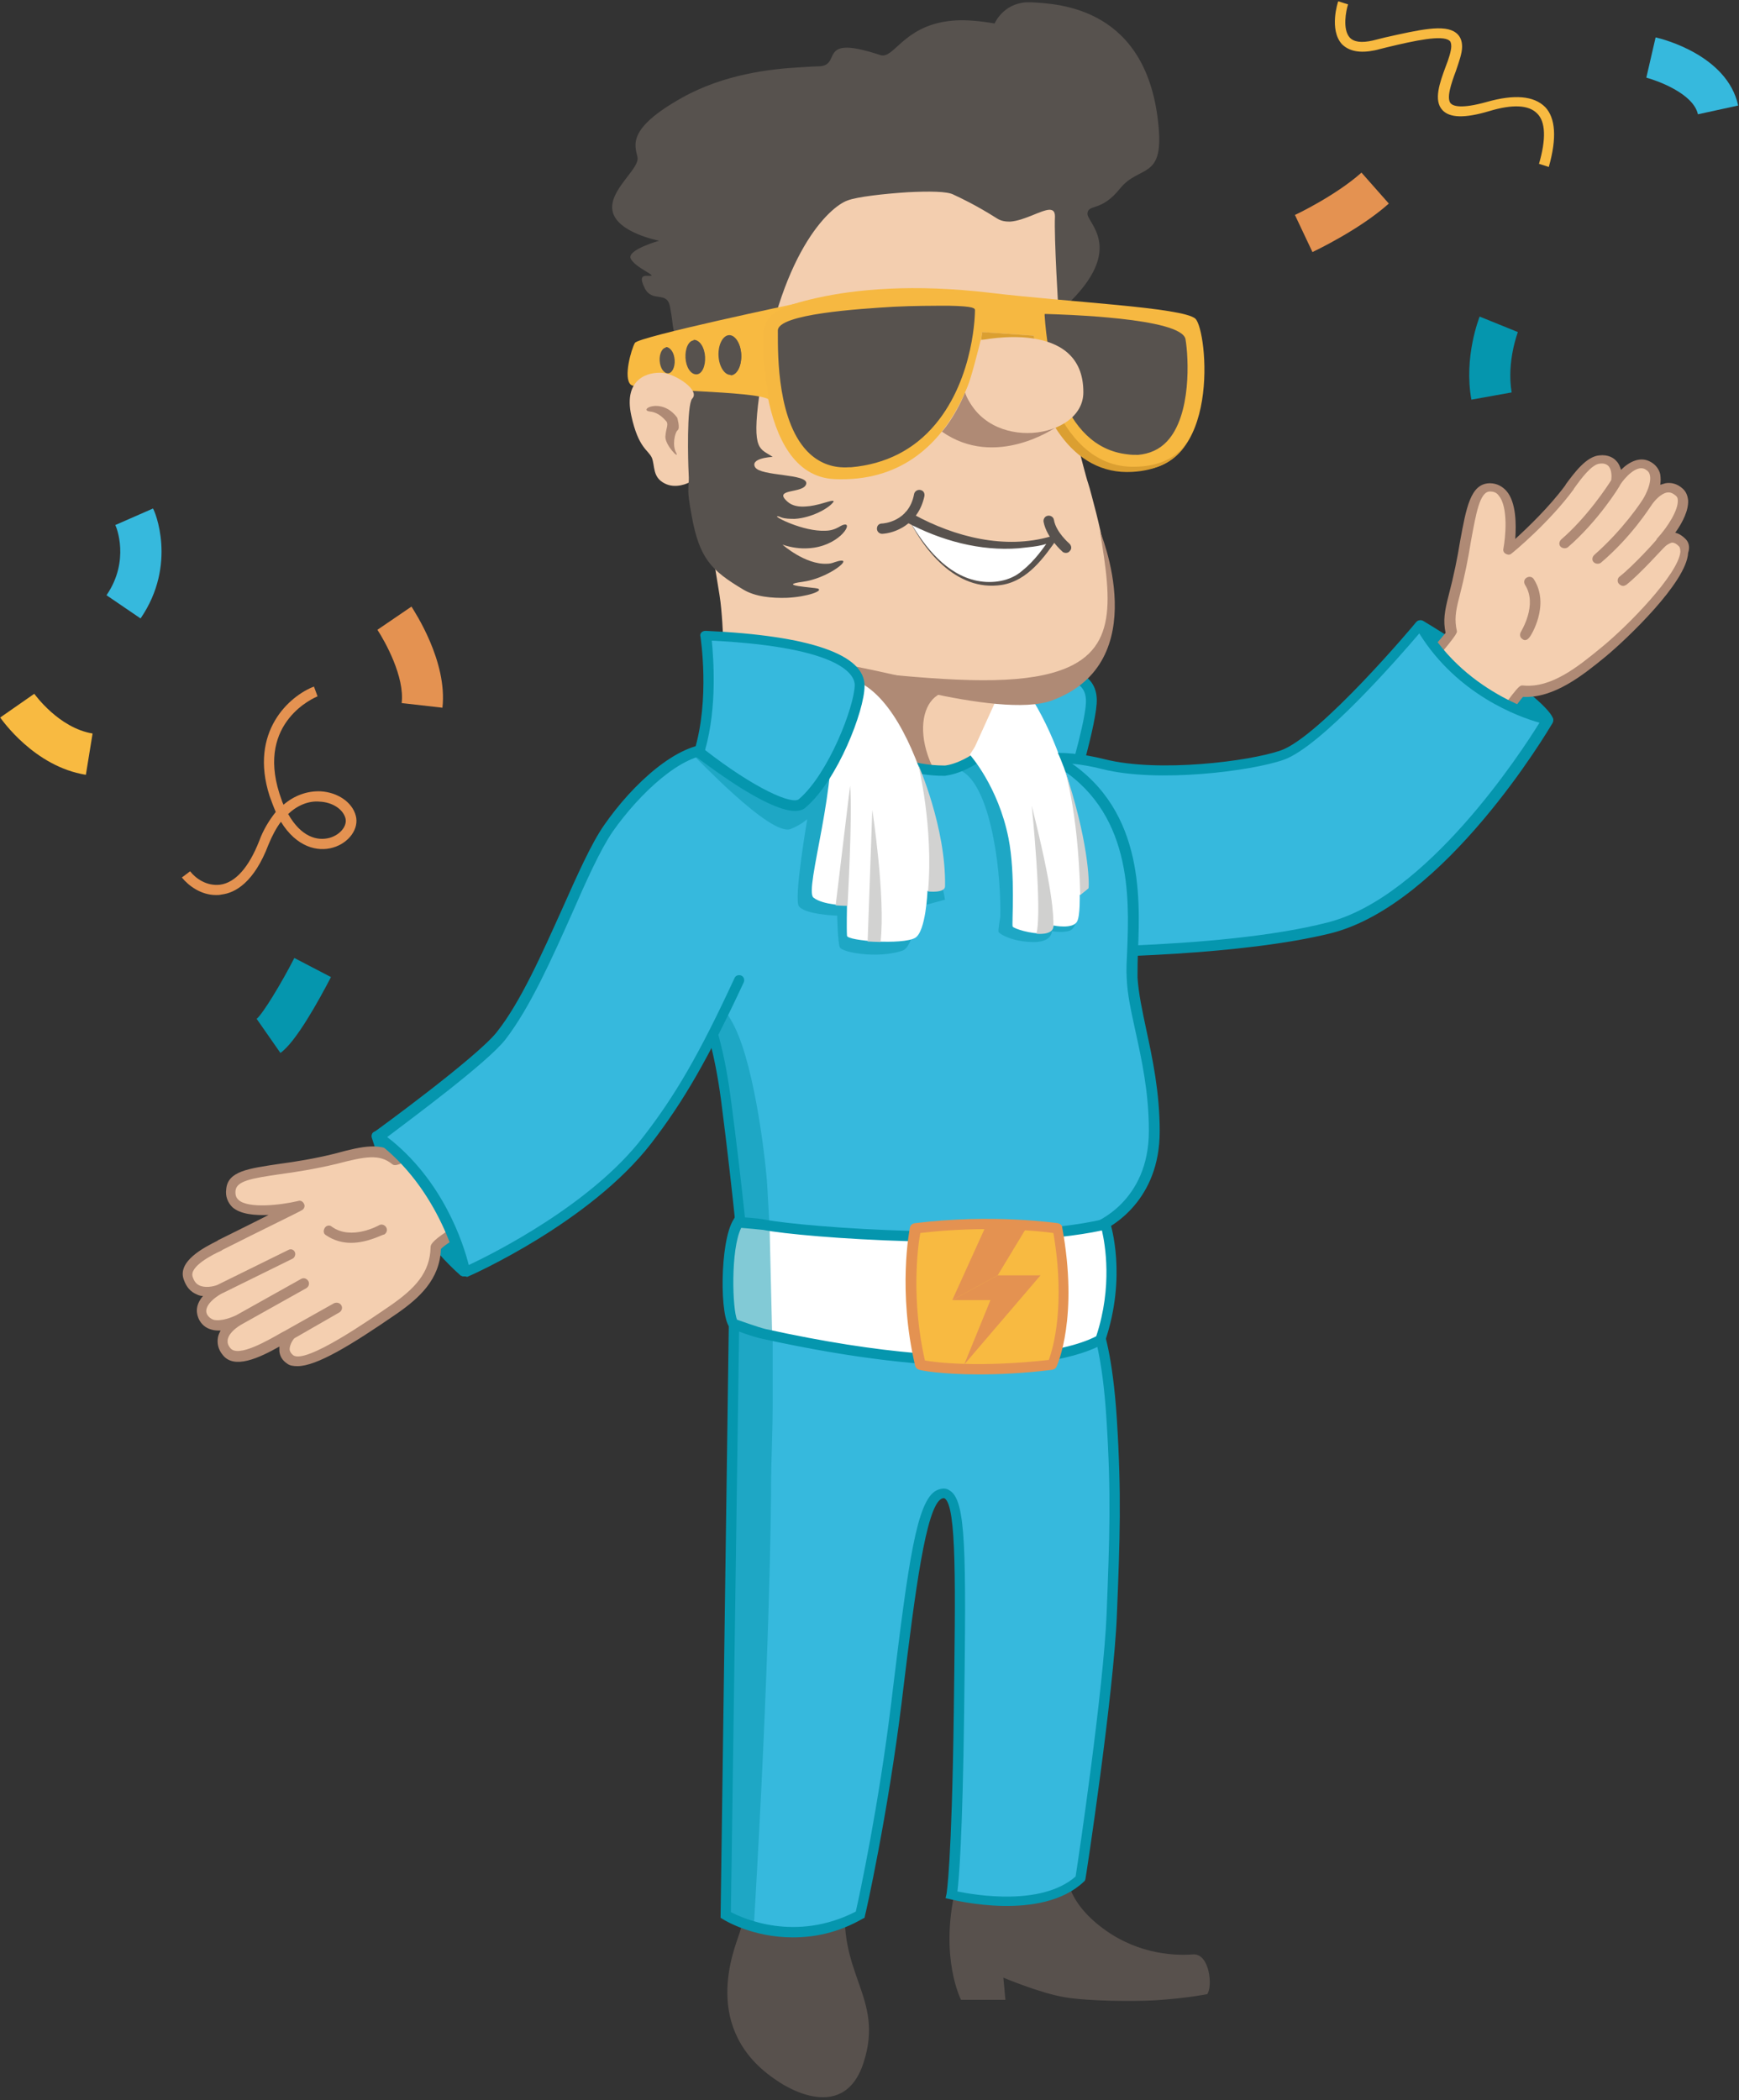 <svg width="337" height="407" viewBox="0 0 337 407" fill="none" xmlns="http://www.w3.org/2000/svg">
    <rect x="0" y="0" width="337" height="407" fill="#333333" stroke="none"/>
    <g clip-path="url(#clip0_2885_27739)">
        <path d="M197.84 134.55L196.14 143.55L206.64 155.65C206.64 155.65 211.64 139.65 211.44 135.45C211.34 133.65 210.64 132.15 208.04 130.95L197.84 134.55Z" fill="#36B9DD"/>
        <path d="M207.04 157.65L195.14 143.75L197.04 133.75L208.24 129.85L208.64 130.05C211.24 131.25 212.44 132.95 212.54 135.45C212.74 139.75 207.94 155.35 207.74 155.95L207.04 157.65ZM197.24 143.25L206.24 153.65C207.84 148.35 210.64 138.45 210.44 135.55C210.34 134.15 209.94 133.05 208.04 132.05L198.74 135.25L197.24 143.25Z" fill="#0596AE"/>
        <path d="M192.84 135.55L187.94 146.35C187.94 146.35 193.44 152.45 195.44 162.55C196.84 169.65 196.04 179.25 196.24 179.65C196.44 180.05 199.84 181.15 202.04 180.95C204.24 180.75 204.14 179.45 204.14 179.45C204.14 179.45 207.94 180.25 208.74 178.65C209.34 177.55 209.24 173.55 209.24 173.55L210.84 172.25C210.84 167.15 209.44 161.35 208.04 155.75C207.24 152.55 205.24 144.05 200.14 135.65L192.84 135.55Z" fill="white"/>
        <path d="M140.14 123.75C140.14 123.75 139.94 118.35 139.44 115.35C138.94 112.35 137.74 104.85 137.74 104.85L140.14 80.45L152.04 44.25L163.04 36.55L177.04 34.35L185.14 35.25L190.94 38.15L195.24 40.75L199.64 39.45L203.74 38.35L206.54 39.75V50.45L205.94 64.45L209.24 87.65C209.24 87.65 210.54 92.75 210.84 93.55C211.14 94.35 212.04 97.95 212.44 99.45C212.84 100.95 214.14 106.85 214.14 106.85L215.04 111.05L215.44 115.25L215.24 120.35L214.34 124.75L211.14 128.55L206.04 132.05L195.94 134.05L193.04 135.65L188.14 146.45L186.54 153.35L139.64 146.05C139.64 146.05 140.44 141.95 140.74 136.55C141.04 131.15 140.14 123.75 140.14 123.75Z" fill="#F3CEAF"/>
        <path d="M192.84 135.55L187.94 146.35L185.14 162.55L162.14 159.45L163.34 128.95C163.34 128.95 163.44 128.95 163.54 129.05C166.44 129.65 189.24 136.45 192.84 135.55Z" fill="#F3CEAF"/>
        <path d="M187.94 157.75C175.44 147.05 177.44 133.55 184.54 134.05C189.54 134.45 169.74 129.75 162.94 128.65L178.04 159.45L187.94 157.75Z" fill="#AF8A75"/>
        <path d="M224.54 24.75C222.54 1.45 205.24 0.75 199.94 0.45C199.54 0.45 199.14 0.45 198.84 0.45C194.34 0.75 192.74 4.55 192.74 4.55C189.84 4.05 187.44 3.85 185.34 3.95C175.84 4.45 173.64 10.65 171.14 10.75C170.94 10.75 170.74 10.75 170.54 10.65C167.14 9.55 165.04 9.15 163.74 9.25C160.24 9.45 162.04 12.65 158.84 12.85C157.94 12.85 156.64 12.95 154.94 13.05C149.44 13.35 140.34 14.35 132.14 18.95C121.44 24.95 123.04 28.15 123.54 30.45C124.04 32.75 117.74 36.95 118.74 41.05C119.74 45.15 127.74 46.65 127.74 46.65C127.74 46.65 121.34 48.45 122.24 50.15C123.14 51.85 127.04 53.35 126.14 53.45C126.14 53.45 126.14 53.45 126.04 53.45C125.84 53.45 125.44 53.45 125.24 53.45C124.44 53.45 123.94 53.85 124.94 55.85C126.44 58.75 129.24 56.25 129.84 59.45C130.44 62.65 130.14 61.95 130.64 64.55C131.44 68.75 132.44 65.65 132.04 72.55C131.74 79.45 132.94 87.75 133.34 91.75C133.64 95.85 132.94 93.95 134.04 99.95C135.54 108.25 137.84 110.55 144.04 114.25C146.34 115.65 149.64 115.95 152.54 115.85C156.54 115.65 159.74 114.45 158.44 114.05C157.84 113.85 150.24 113.45 155.54 112.75C160.14 112.15 164.84 108.55 163.04 108.65C162.74 108.65 162.34 108.75 161.74 108.95C161.24 109.15 160.74 109.25 160.24 109.25C156.04 109.45 151.64 105.55 151.64 105.55C153.44 106.15 155.14 106.35 156.64 106.25C162.34 105.95 165.24 101.55 163.74 101.65C163.44 101.65 163.04 101.85 162.54 102.15C161.84 102.55 160.94 102.85 159.94 102.85C155.64 103.05 149.84 100.05 150.64 100.05C150.74 100.05 150.94 100.05 151.34 100.25C152.14 100.55 153.14 100.55 154.04 100.55C157.24 100.35 160.54 98.55 161.44 97.35C161.64 97.15 161.54 97.05 161.34 97.05C160.64 97.05 158.34 98.05 156.14 98.15C154.84 98.25 153.54 98.05 152.64 97.25C149.54 94.55 155.84 95.75 156.24 93.75C156.64 91.75 147.44 92.35 146.34 90.55C145.34 88.85 149.24 88.55 149.74 88.55C147.34 86.85 145.64 87.65 147.14 76.55C150.84 48.95 160.84 40.05 164.24 38.85C166.04 38.15 171.24 37.55 175.94 37.25C179.94 37.05 183.64 37.05 184.84 37.75C186.14 38.35 189.14 39.75 193.24 42.35C194.04 42.85 194.84 42.95 195.74 42.95C198.54 42.75 201.64 40.75 203.34 40.65C204.04 40.65 204.44 40.95 204.44 41.95C204.24 46.05 205.14 60.55 205.14 60.55C218.94 48.55 210.54 43.25 210.74 41.35C210.94 39.45 213.34 41.15 217.04 36.55C220.74 31.95 225.44 34.85 224.54 24.75Z" fill="#57524E"/>
        <path d="M191.94 56.75C206.84 58.55 229.14 59.55 231.64 61.75C234.04 63.95 236.74 92.05 219.54 91.05C202.04 90.05 200.34 65.05 200.34 65.05L190.34 64.35C190.34 64.35 187.14 93.95 161.74 92.85C145.94 92.15 147.64 61.35 147.64 61.35C147.64 61.35 161.74 53.15 191.94 56.75Z" fill="#F6B841"/>
        <path d="M164.94 90.25C150.44 91.55 151.04 68.25 151.04 64.05C151.04 59.75 188.54 58.75 188.64 60.25C188.74 61.65 187.64 88.35 164.94 90.25Z" fill="#57524E"/>
        <path d="M156.94 87.95C150.64 82.15 150.74 68.85 150.74 64.55V64.05C150.74 60.85 166.44 59.85 173.14 59.45C177.04 59.25 181.04 59.25 183.94 59.25C188.84 59.35 188.94 59.75 188.94 60.15C188.94 60.25 188.94 73.05 181.24 82.25C177.14 87.15 171.64 89.95 164.94 90.55C164.84 90.55 164.64 90.55 164.54 90.55C161.54 90.75 159.04 89.85 156.94 87.95ZM152.34 63.05C151.64 63.35 151.34 63.75 151.34 64.05V64.55C151.34 76.05 153.34 83.85 157.34 87.55C159.34 89.45 161.94 90.25 164.94 89.95C171.44 89.35 176.84 86.65 180.84 81.95C187.54 73.95 188.44 62.15 188.34 60.45C186.54 59.45 158.84 59.85 152.34 63.05Z" fill="#57524E"/>
        <path d="M190.14 65.85L198.94 66.15C200.94 80.35 207.74 92.15 219.44 91.45C228.04 90.95 230.04 85.55 230.04 85.55C230.04 85.55 227.94 90.35 219.94 90.45C203.64 90.85 200.34 65.05 200.34 65.05L190.34 64.35" fill="#DB9F31"/>
        <path d="M154.64 58.75C154.64 58.75 123.74 65.25 123.04 66.45C122.34 67.65 120.74 73.25 122.24 74.55C123.74 75.85 146.74 75.65 149.04 77.45C149.04 77.45 148.24 73.15 147.94 68.75C147.84 62.85 147.44 60.85 154.64 58.75Z" fill="#F8BA41"/>
        <path d="M202.74 61.05C202.74 61.05 228.64 61.55 229.34 65.75C230.04 69.95 231.14 89.05 218.54 87.75C206.04 86.35 203.34 69.55 202.74 61.05Z" fill="#57524E"/>
        <path d="M218.54 88.05C205.44 86.65 202.94 68.75 202.44 61.15V60.85H202.84C205.54 60.95 229.04 61.55 229.74 65.75C230.34 69.25 230.94 80.45 226.14 85.55C224.64 87.15 222.74 87.95 220.54 88.15C219.84 88.15 219.24 88.15 218.54 88.05ZM218.64 87.45C221.54 87.75 223.84 86.95 225.54 85.15C227.54 83.05 228.84 79.45 229.24 74.85C229.64 70.95 229.24 67.45 229.04 65.95C228.94 65.05 226.94 63.45 215.74 62.35C210.14 61.75 204.54 61.65 203.04 61.55C203.64 69.05 206.24 86.05 218.64 87.45Z" fill="#57524E"/>
        <path d="M187.04 76.05C184.94 81.05 182.54 83.65 182.54 83.65C192.94 90.95 204.54 82.85 204.54 82.85C188.94 84.55 187.04 76.05 187.04 76.05Z" fill="#AF8A75"/>
        <path d="M187.04 76.05C191.34 87.85 209.94 85.15 209.94 76.05C210.04 61.55 190.04 65.95 190.04 65.95C190.04 65.95 187.84 74.95 187.04 76.05Z" fill="#F3CEAF"/>
        <path d="M139.24 68.95C139.34 71.05 140.44 72.75 141.64 72.65C142.84 72.55 143.74 70.85 143.64 68.65C143.54 66.55 142.44 64.85 141.24 64.95C140.04 65.05 139.14 66.85 139.24 68.95Z" fill="#57524E"/>
        <path d="M140.34 68.95C140.44 71.05 141.64 72.75 141.64 72.75C142.84 72.65 143.74 70.95 143.64 68.75C143.54 66.65 142.44 64.95 141.24 65.05C141.24 65.05 140.24 66.85 140.34 68.95Z" fill="#57524E"/>
        <path d="M132.84 69.35C132.94 71.15 133.84 72.55 134.94 72.55C136.04 72.55 136.74 70.95 136.64 69.15C136.54 67.35 135.64 65.95 134.54 65.95C133.44 65.95 132.74 67.55 132.84 69.35Z" fill="#57524E"/>
        <path d="M133.74 69.25C133.84 71.05 134.84 72.45 134.84 72.45C135.94 72.35 136.64 70.85 136.54 69.05C136.44 67.25 135.54 65.85 134.44 65.85C134.54 65.95 133.64 67.45 133.74 69.25Z" fill="#57524E"/>
        <path d="M127.84 69.95C127.94 71.35 128.64 72.35 129.44 72.35C130.24 72.35 130.84 71.15 130.74 69.75C130.64 68.35 129.94 67.35 129.14 67.35C128.34 67.35 127.74 68.55 127.84 69.95Z" fill="#57524E"/>
        <path d="M128.54 69.85C128.64 71.25 129.34 72.25 129.34 72.25C130.14 72.25 130.74 71.05 130.64 69.65C130.54 68.25 129.84 67.25 129.04 67.25C129.14 67.35 128.44 68.55 128.54 69.85Z" fill="#57524E"/>
        <path d="M128.34 72.25C125.74 72.05 120.74 73.25 122.34 80.55C123.74 86.95 125.64 87.15 126.34 88.75C126.94 90.35 126.44 92.45 128.74 93.65C130.94 94.85 133.44 93.55 133.44 93.55C133.44 93.55 133.54 93.15 133.44 91.45C133.34 89.65 133.04 78.55 134.14 77.25C135.74 75.65 130.94 72.45 128.34 72.25Z" fill="#F3CEAF"/>
        <path d="M125.94 79.75C123.54 79.45 128.24 76.85 131.24 80.95C131.24 80.95 131.84 82.95 131.34 83.35C130.74 83.85 130.24 86.35 131.04 87.75C131.74 89.15 128.94 86.35 128.94 84.65C129.04 82.85 129.74 82.15 128.94 81.45C128.14 80.55 127.14 79.85 125.94 79.75Z" fill="#AF8A75"/>
        <path d="M213.14 102.85C215.54 117.25 216.64 126.95 203.74 130.45C195.54 132.65 183.34 132.05 163.04 129.75C163.04 129.75 193.54 139.55 203.84 135.75C223.94 128.35 213.14 102.95 213.14 102.85Z" fill="#AF8A75"/>
        <path d="M175.84 100.15C175.84 100.15 184.94 105.55 194.44 105.65C203.94 105.75 204.54 103.85 204.54 103.85C204.54 103.85 200.64 110.25 196.54 112.15C193.44 113.65 188.44 113.55 184.54 110.75C181.74 108.75 178.14 104.95 175.84 100.15Z" fill="white"/>
        <path d="M175.44 99.25C176.04 98.95 176.64 99.45 177.14 99.75C185.04 104.05 194.74 106.55 203.64 103.95C203.84 103.85 203.94 103.75 204.04 103.65L205.04 104.15C202.34 108.05 199.14 112.55 194.14 113.35C185.24 114.75 178.74 106.45 175.44 99.25ZM176.34 101.05C179.24 106.05 183.44 111.35 189.34 112.55C192.34 113.15 195.74 112.65 198.04 110.65C200.44 108.75 202.34 106.15 204.04 103.45C204.14 103.15 204.54 103.05 204.84 103.25C205.44 103.65 204.94 104.35 204.54 104.55C202.44 105.95 199.74 105.95 197.44 106.25C189.94 106.85 182.34 104.75 175.74 101.25L175.54 101.15L175.44 101.05C175.64 101.25 176.04 101.25 176.34 101.05Z" fill="#58524E"/>
        <path d="M170.94 103.45C170.44 103.45 169.94 103.05 169.94 102.45C169.94 101.85 170.34 101.45 170.94 101.45C171.14 101.45 176.14 101.15 177.14 95.75C177.24 95.25 177.74 94.85 178.34 94.95C178.94 95.05 179.24 95.55 179.14 96.15C177.94 101.75 173.24 103.35 170.94 103.45Z" fill="#58524E"/>
        <path d="M206.54 107.15C206.34 107.15 206.04 107.05 205.94 106.95C205.84 106.85 202.84 104.25 202.24 101.15C202.14 100.65 202.44 100.05 203.04 99.95C203.54 99.85 204.14 100.15 204.24 100.75C204.64 103.15 207.24 105.35 207.24 105.35C207.64 105.75 207.74 106.35 207.34 106.75C207.14 107.05 206.84 107.15 206.54 107.15Z" fill="#58524E"/>
        <path d="M275.34 121.15C275.34 121.15 298.14 135.05 300.04 139.55L293.44 143.15L274.04 129.05L275.34 121.15Z" fill="#0596AE"/>
        <path d="M293.34 144.15C293.14 144.15 292.94 144.05 292.74 143.95L273.34 129.85C273.04 129.65 272.84 129.25 272.94 128.85L274.34 120.95C274.44 120.65 274.64 120.35 274.94 120.25C275.24 120.15 275.54 120.15 275.84 120.35C278.24 121.75 298.94 134.55 300.94 139.15C301.14 139.65 300.94 140.15 300.54 140.45L293.94 144.05C293.64 144.15 293.44 144.15 293.34 144.15ZM275.04 128.65L293.44 141.95L298.64 139.15C295.94 135.75 284.44 127.95 276.14 122.75L275.04 128.65Z" fill="#0596AE"/>
        <path d="M325.94 105.15C323.74 102.85 321.84 105.25 321.84 105.25C324.74 102.15 327.64 97.15 325.44 95.35C322.14 92.55 319.24 97.55 319.24 97.55C319.24 97.55 322.84 92.25 319.54 90.25C316.64 88.55 313.44 93.45 313.44 93.45C313.44 93.45 314.34 88.65 310.24 88.95C308.14 89.15 305.94 92.25 304.34 94.35C299.64 100.75 292.54 106.55 292.54 106.55C292.54 106.55 294.74 94.25 288.94 94.35C284.64 94.45 285.14 103.85 282.04 115.35C281.24 118.55 280.94 120.25 281.54 122.65C281.64 123.05 268.74 136.95 268.84 137.45C270.44 141.85 279.34 147.25 283.94 148.65C284.54 148.85 294.64 133.85 295.24 133.95C300.94 134.45 306.24 130.25 310.94 126.35C316.34 121.85 329.44 108.75 325.94 105.15Z" fill="#F4CFB0"/>
        <path d="M326.64 104.45C325.94 103.75 325.24 103.35 324.64 103.25C326.14 101.15 327.24 98.85 327.14 96.95C327.04 96.05 326.74 95.25 326.04 94.65C325.04 93.75 323.84 93.45 322.74 93.65C322.44 93.75 322.04 93.85 321.74 93.95C321.84 93.25 321.84 92.65 321.74 91.95C321.54 90.95 320.84 90.05 319.94 89.55C317.94 88.35 315.74 89.45 314.14 91.05C313.94 90.45 313.74 89.85 313.24 89.35C312.74 88.75 311.64 88.05 309.94 88.25C307.44 88.45 305.14 91.55 303.44 93.85L303.34 94.05C300.24 98.25 296.04 102.25 293.64 104.45C293.84 101.65 293.84 97.35 291.94 95.15C291.14 94.25 290.04 93.65 288.74 93.65C288.74 93.65 288.74 93.65 288.64 93.65C284.94 93.75 284.14 98.45 282.94 104.95C282.44 108.05 281.74 111.55 280.74 115.35C279.94 118.45 279.64 120.25 280.14 122.65C279.34 123.65 276.54 126.85 274.14 129.45C269.54 134.55 267.34 137.45 267.54 137.95C269.34 143.05 278.94 148.45 283.24 149.75C283.34 149.85 283.54 149.85 283.64 149.85C284.34 149.85 285.14 148.75 290.14 141.75C291.94 139.25 294.34 135.95 295.14 135.05C301.14 135.35 306.74 130.85 311.14 127.25C315.24 123.85 326.84 112.85 327.14 107.15C327.54 105.95 327.24 105.05 326.64 104.45ZM310.24 125.55C305.74 129.25 300.64 133.35 295.24 132.85C294.44 132.75 294.34 132.75 288.84 140.35C286.94 142.95 284.54 146.35 283.64 147.45C279.04 145.85 271.64 141.15 269.84 137.45C270.64 136.35 273.54 133.15 275.84 130.55C280.24 125.55 282.44 122.85 282.34 122.35C281.84 120.15 282.04 118.55 282.84 115.55C283.84 111.65 284.54 108.15 285.04 104.95C286.04 99.55 286.74 95.25 288.74 95.25C289.44 95.25 290.04 95.45 290.44 96.05C292.34 98.25 291.74 104.25 291.34 106.35C291.24 106.75 291.44 107.15 291.84 107.35C292.24 107.55 292.64 107.55 292.94 107.25C293.24 107.05 300.24 101.25 304.94 94.85L305.04 94.65C306.34 92.85 308.44 89.95 310.04 89.85C310.84 89.75 311.34 89.95 311.74 90.35C312.34 91.05 312.34 92.35 312.24 93.05C311.54 94.15 307.64 100.15 302.54 104.55C302.14 104.95 302.04 105.55 302.44 105.95C302.64 106.15 302.94 106.25 303.24 106.25C303.44 106.25 303.74 106.15 303.84 106.05C309.64 101.05 313.84 94.35 314.04 93.85C314.74 92.75 317.14 89.95 318.84 90.95C319.34 91.25 319.64 91.55 319.74 92.15C320.04 93.55 319.04 95.65 318.44 96.65C318.34 96.75 318.34 96.85 318.24 96.95C318.14 97.15 314.54 102.65 308.94 107.55C308.54 107.95 308.44 108.55 308.84 108.95C309.04 109.15 309.34 109.25 309.64 109.25C309.84 109.25 310.14 109.15 310.24 109.05C316.14 104.05 319.64 98.45 319.94 98.05C319.94 98.05 320.04 97.95 320.14 97.75C320.64 97.05 321.84 95.65 323.04 95.45C323.64 95.35 324.14 95.55 324.74 96.05C324.84 96.15 325.14 96.35 325.14 96.95C325.24 98.85 323.24 102.05 321.14 104.35C321.04 104.45 321.04 104.45 321.04 104.55C321.04 104.65 316.54 109.65 313.84 111.75C313.44 112.05 313.34 112.75 313.74 113.15C313.94 113.35 314.24 113.55 314.54 113.55C314.74 113.55 314.94 113.45 315.14 113.35C317.94 111.15 322.34 106.15 322.64 105.95L322.74 105.85C322.94 105.65 323.54 105.25 324.04 105.15C324.44 105.15 324.84 105.35 325.34 105.85C325.44 105.95 325.64 106.15 325.64 106.95C325.24 111.25 315.54 121.25 310.24 125.55Z" fill="#AF8A75"/>
        <path d="M295.54 124.05C295.34 124.05 295.14 123.95 295.04 123.85C294.54 123.55 294.44 122.95 294.74 122.45C294.74 122.35 298.04 117.25 295.54 113.35C295.24 112.85 295.34 112.25 295.84 111.95C296.34 111.65 296.94 111.75 297.24 112.25C300.44 117.25 296.64 123.25 296.44 123.45C296.14 123.85 295.84 124.05 295.54 124.05Z" fill="#AF8A75"/>
        <path d="M213.94 148.15C224.64 150.85 242.54 148.45 248.54 146.35C256.54 143.55 275.34 121.15 275.34 121.15C283.84 136.05 300.04 139.55 300.04 139.55C300.04 139.55 279.74 174.15 257.74 179.75C234.54 185.65 192.44 184.55 192.44 184.55C192.44 184.55 189.44 179.35 187.94 176.25C182.54 164.85 186.04 153.85 192.54 150.05C199.14 146.15 206.74 146.35 213.94 148.15Z" fill="#36B9DD"/>
        <path d="M200.34 185.65C195.54 185.65 192.44 185.55 192.34 185.55C191.94 185.55 191.64 185.35 191.54 185.05C191.44 184.85 188.44 179.75 186.94 176.65C182.54 167.35 183.14 154.25 191.94 149.15C198.04 145.65 205.44 144.95 214.14 147.15C224.54 149.75 242.04 147.55 248.14 145.45C255.74 142.85 274.34 120.75 274.44 120.55C274.64 120.35 274.94 120.15 275.34 120.25C275.74 120.35 275.94 120.45 276.14 120.75C284.34 135.05 300.04 138.65 300.14 138.65C300.44 138.75 300.74 138.95 300.84 139.25C300.94 139.55 300.94 139.85 300.84 140.15C300.04 141.55 280.04 175.25 257.94 180.85C240.94 185.05 213.74 185.65 200.34 185.65ZM192.94 183.55C198.04 183.65 236.04 184.25 257.34 178.75C276.44 173.85 294.64 146.05 298.34 140.05C294.34 138.95 282.44 134.65 275.04 122.75C271.14 127.35 255.94 144.75 248.74 147.25C242.44 149.45 224.34 151.75 213.64 149.05C205.44 146.95 198.44 147.65 192.84 150.85C186.84 154.35 183.44 164.85 188.64 175.75C190.04 178.25 192.24 182.15 192.94 183.55Z" fill="#0596AE"/>
        <path d="M136.74 196.35C136.74 196.35 139.14 201.55 140.64 213.25C143.14 232.85 144.34 246.75 144.34 246.75L208.14 252.55L212.14 238.15C212.14 238.15 223.54 234.05 223.54 219.35C223.54 206.65 219.64 197.25 219.24 189.55C218.74 181.05 223.54 158.35 204.64 147.35C193.24 140.75 193.84 142.75 193.84 142.75C187.84 149.15 182.94 149.35 182.94 149.35C170.44 149.45 160.94 140.25 160.94 140.25L145.64 143.25C145.64 143.25 137.84 145.25 131.54 149.85C131.54 149.85 105.84 170.15 129.64 192.85L136.74 196.35Z" fill="#36B9DD"/>
        <path d="M208.14 253.45L144.34 247.65C143.84 247.65 143.44 247.25 143.44 246.75C143.44 246.65 142.24 232.65 139.74 213.25C138.44 203.45 136.54 198.25 136.04 197.05L129.54 193.65C129.44 193.65 129.34 193.55 129.34 193.45C122.04 186.55 118.54 179.15 118.94 171.45C119.54 158.45 130.84 149.35 131.24 149.05C137.54 144.25 145.34 142.35 145.64 142.25L160.94 139.25C161.24 139.15 161.64 139.25 161.84 139.55C161.94 139.65 171.14 148.35 182.94 148.35C183.04 148.35 183.04 148.35 183.14 148.35C183.14 148.35 187.64 148.05 193.14 142.25C193.24 142.05 193.34 141.85 193.54 141.75C194.14 141.25 195.14 140.55 205.34 146.45C221.64 155.85 220.94 173.55 220.54 184.15C220.44 186.25 220.44 188.05 220.44 189.45C220.64 192.55 221.34 195.75 222.14 199.55C223.34 205.15 224.74 211.65 224.74 219.25C224.74 232.65 215.44 237.75 213.14 238.75L209.24 252.65C209.04 253.15 208.64 253.45 208.14 253.45ZM145.34 245.75L207.44 251.35L211.24 237.75C211.34 237.45 211.54 237.15 211.84 237.05C212.24 236.85 222.64 232.95 222.64 219.15C222.64 211.65 221.24 205.35 220.04 199.85C219.24 196.15 218.44 192.65 218.34 189.45C218.24 187.95 218.34 186.15 218.44 184.05C218.84 173.95 219.44 156.95 204.24 148.15C197.64 144.35 195.34 143.55 194.64 143.45C188.54 150.05 183.34 150.25 183.14 150.35C183.04 150.35 183.04 150.35 182.94 150.35C171.54 150.35 162.74 143.05 160.84 141.35L146.04 144.25C146.04 144.25 138.44 146.25 132.44 150.75C132.34 150.85 121.44 159.65 120.84 171.65C120.54 178.75 123.74 185.55 130.54 192.05L137.24 195.45C137.44 195.55 137.64 195.75 137.64 195.95C137.74 196.15 140.14 201.45 141.64 213.05C143.84 229.75 145.04 242.45 145.34 245.75Z" fill="#0596AE"/>
        <g opacity="0.5">
            <path d="M137.64 194.15C137.64 194.15 139.64 193.35 142.44 199.15C146.34 207.15 148.54 225.75 148.74 230.75L149.14 237.85L143.44 237.15L140.34 210.25L136.94 194.65L137.64 194.15Z" fill="#0596AE"/>
        </g>
        <path d="M185.14 366.15C182.04 379.45 186.24 387.55 186.24 387.55H194.84L194.44 383.25C194.44 383.25 201.54 386.25 206.34 387.05C211.14 387.85 219.64 387.85 223.74 387.65C230.04 387.25 233.94 386.45 233.94 386.45C235.04 385.05 234.44 378.45 231.14 378.75C227.04 379.05 219.54 378.55 212.64 372.85C205.74 367.15 206.74 361.85 206.74 361.85C206.74 361.85 210.14 346.35 208.94 345.85C205.44 344.45 198.64 342.45 190.14 345.35C188.24 345.95 185.84 363.35 185.14 366.15Z" fill="#58514D"/>
        <path d="M144.44 368.85C144.44 368.85 144.34 371.45 143.34 374.55C142.34 377.65 135.54 393.35 150.64 403.25C150.64 403.25 163.24 412.35 167.34 399.75C171.54 386.85 161.84 382.55 164.04 366.95C164.44 364.15 166.64 352.95 165.74 351.95C163.24 349.15 150.04 348.75 146.74 351.25C145.14 352.45 144.44 368.85 144.44 368.85Z" fill="#58514D"/>
        <path d="M140.64 371.15C140.64 371.15 152.64 378.65 166.74 371.15C166.74 371.15 171.04 351.95 173.84 329.95C176.64 307.45 178.44 291.75 182.04 289.75C186.54 287.35 186.34 300.85 185.94 331.65C185.54 362.45 184.54 367.25 184.54 367.25C184.54 367.25 201.54 371.55 209.44 364.05C209.44 364.05 214.94 328.35 215.54 312.95C216.14 297.55 216.44 289.15 215.54 275.25C214.64 261.35 212.54 256.65 212.54 256.65L211.34 247.25H148.94L142.34 256.65L140.64 371.15Z" fill="#36B9DD"/>
        <path d="M153.64 375.45C145.84 375.45 140.44 372.15 140.14 371.95L139.64 371.65L141.24 256.25L148.34 246.15H212.04L213.34 256.35C213.74 257.25 215.64 262.35 216.44 275.15C217.34 289.45 217.04 298.25 216.44 312.95C215.84 328.25 210.44 363.85 210.34 364.15L210.24 364.45L210.04 364.65C201.84 372.45 184.94 368.25 184.14 368.05L183.24 367.85L183.44 366.95C183.44 366.75 184.44 361.65 184.84 331.55V331.35C185.14 307.55 185.44 291.85 183.04 290.35C182.94 290.35 182.84 290.25 182.44 290.45C179.44 292.05 177.34 308.45 175.04 327.35L174.74 329.85C172.04 351.75 167.74 370.95 167.64 371.15L167.54 371.65L167.14 371.85C162.24 374.65 157.64 375.45 153.64 375.45ZM141.64 370.55C143.94 371.75 154.14 376.45 165.84 370.45C166.54 367.45 170.34 349.65 172.74 329.75L173.04 327.25C176.04 302.75 177.64 290.85 181.44 288.85C182.64 288.25 183.54 288.45 184.04 288.85C187.24 290.75 187.24 300.65 186.84 331.55V331.75C186.54 355.85 185.84 364.05 185.54 366.55C189.04 367.25 201.84 369.45 208.44 363.65C209.04 359.95 213.84 327.35 214.44 312.95C215.04 297.85 215.34 289.45 214.44 275.35C213.64 261.85 211.54 257.15 211.54 257.15L211.44 256.85L210.34 248.25H149.34L143.24 257.05L141.64 370.55Z" fill="#0596AE"/>
        <g opacity="0.5">
            <path d="M145.94 257.85L141.94 256.55L140.94 371.15C140.94 371.15 142.94 373.05 146.04 374.05C149.14 322.35 149.44 292.45 149.44 286.45C149.44 283.95 149.74 277.15 149.74 271.75V258.35C149.94 258.15 145.94 257.95 145.94 257.85Z" fill="#0596AE"/>
        </g>
        <path d="M213.14 259.55C213.14 259.55 198.54 269.65 148.04 258.45C146.14 258.05 142.14 256.55 142.14 256.55C140.74 255.55 140.34 241.15 142.94 236.85C142.94 236.85 146.74 237.05 147.94 237.25C155.84 238.75 194.94 241.65 214.04 237.15C214.14 237.25 217.44 247.15 213.14 259.55Z" fill="white"/>
        <path d="M189.44 264.75C179.54 264.75 165.94 263.45 147.74 259.45C145.74 259.05 141.84 257.55 141.74 257.45L141.54 257.35C139.44 255.75 139.44 240.65 142.14 236.35L142.44 235.85H143.04C143.24 235.85 146.94 236.05 148.24 236.35C155.94 237.85 194.94 240.75 213.94 236.25L214.84 236.05L215.14 236.95C215.24 237.35 218.44 247.25 214.14 259.95L214.04 260.25L213.74 260.45C213.34 260.65 207.14 264.75 189.44 264.75ZM142.84 255.75C143.74 256.05 146.74 257.15 148.34 257.55C194.14 267.65 210.24 260.15 212.44 258.95C215.64 249.25 214.14 241.05 213.54 238.45C193.94 242.65 155.54 239.85 147.94 238.35C147.14 238.25 144.94 238.05 143.64 237.95C141.54 242.15 141.94 253.85 142.84 255.75Z" fill="#0596AE"/>
        <path d="M203.94 264.45C187.04 266.35 178.34 264.45 178.34 264.45C174.94 249.95 177.34 238.05 177.34 238.05C192.64 236.15 204.94 238.05 204.94 238.05C208.04 255.35 203.94 264.45 203.94 264.45Z" fill="#F8BA41"/>
        <path d="M189.74 266.35C182.24 266.35 178.34 265.55 178.14 265.45C177.74 265.35 177.44 265.05 177.34 264.65C173.94 250.15 176.24 238.35 176.34 237.85C176.44 237.45 176.74 237.15 177.24 237.05C192.44 235.15 204.94 237.05 205.04 237.05C205.44 237.15 205.84 237.45 205.84 237.85C209.04 255.25 204.94 264.45 204.74 264.85C204.64 265.15 204.34 265.35 203.94 265.45C198.34 266.15 193.54 266.35 189.74 266.35ZM179.24 263.65C181.44 264.05 189.64 265.05 203.24 263.55C204.04 261.45 206.54 253.05 204.14 238.95C201.34 238.55 190.84 237.45 178.34 238.95C177.84 241.65 176.54 251.85 179.24 263.65Z" fill="#E49251"/>
        <path d="M190.84 238.05H198.84L193.34 247.15L184.54 251.95L190.84 238.05Z" fill="#E49251"/>
        <path d="M186.84 264.45L201.64 247.15H193.34L184.54 251.95H191.94L186.84 264.45Z" fill="#E49251"/>
        <g opacity="0.5">
            <path d="M143.04 236.95L149.14 237.85L149.64 258.85L142.14 256.55L141.14 251.25V243.45L142.34 238.35L143.04 236.95Z" fill="#0596AE"/>
        </g>
        <path d="M89.94 246.35C89.94 246.35 78.04 236.25 73.14 220.15L81.54 219.25L90.84 237.25L89.94 246.35Z" fill="#0596AE"/>
        <path d="M89.94 247.35C89.74 247.35 89.44 247.25 89.24 247.15C88.74 246.75 77.04 236.65 72.04 220.45C71.94 220.15 72.04 219.85 72.14 219.65C72.24 219.45 72.54 219.25 72.84 219.25L81.24 218.35C81.64 218.25 82.04 218.55 82.24 218.85L91.54 236.85C91.64 237.05 91.64 237.25 91.64 237.45L90.74 246.55C90.74 246.95 90.44 247.25 90.14 247.35C90.14 247.35 90.04 247.35 89.94 247.35ZM74.44 221.05C78.34 232.75 86.04 241.15 89.14 244.25L89.84 237.45L80.94 220.35L74.44 221.05Z" fill="#0596AE"/>
        <path d="M56.24 263.35C53.64 261.55 56.44 258.45 56.44 258.45C53.24 260.25 46.24 264.75 43.94 261.85C41.34 258.45 46.44 255.75 46.44 255.75C46.44 255.75 41.24 258.65 39.44 255.15C37.94 252.15 42.74 249.65 42.74 249.65C42.74 249.65 38.04 251.75 36.54 247.65C35.54 244.75 40.44 242.35 42.74 241.25C50.94 237.15 58.14 233.55 58.14 233.55C58.14 233.55 44.04 236.95 44.84 230.55C45.34 226.35 53.64 227.45 65.24 224.45C71.04 222.95 74.04 222.45 76.84 224.65C77.64 225.35 90.54 215.95 90.54 215.95C90.54 215.95 100.94 228.85 101.74 231.35C101.74 231.35 84.64 240.15 84.64 241.65C84.54 247.15 81.04 250.55 76.64 253.55C70.84 257.65 59.34 265.55 56.24 263.35Z" fill="#F4CFB0"/>
        <path d="M102.54 231.15C101.74 228.45 92.24 216.65 91.24 215.35C90.94 214.95 90.34 214.85 89.84 215.15C84.64 218.95 78.64 223.05 77.04 223.65C73.84 221.35 70.44 222.05 64.94 223.55C60.94 224.55 57.14 225.15 54.14 225.55C48.14 226.45 44.14 226.95 43.84 230.45C43.64 231.85 44.14 233.05 45.04 233.95C46.64 235.35 49.44 235.55 52.04 235.45C49.34 236.85 45.84 238.55 42.24 240.35L42.14 240.45C39.54 241.75 34.24 244.45 35.64 248.05C36.14 249.45 36.94 250.35 38.14 250.85C38.54 251.05 38.94 251.15 39.34 251.15C37.64 253.15 38.14 254.75 38.54 255.65C39.04 256.65 39.84 257.35 40.94 257.65C41.54 257.85 42.14 257.85 42.74 257.85C42.54 258.25 42.34 258.65 42.24 259.15C42.04 260.25 42.24 261.45 43.14 262.55C45.34 265.45 50.24 263.15 54.14 260.95C54.14 261.25 54.14 261.55 54.14 261.85C54.24 262.85 54.74 263.65 55.64 264.25C56.14 264.65 56.84 264.75 57.64 264.75C61.34 264.75 67.94 260.75 76.94 254.55C81.24 251.55 85.24 247.95 85.44 242.05C86.54 240.75 94.64 236.15 102.04 232.35C102.44 232.15 102.64 231.65 102.54 231.15ZM83.44 241.75C83.34 246.65 80.34 249.75 75.74 252.95C71.64 255.75 59.34 264.35 56.84 262.65C56.34 262.25 56.24 261.95 56.14 261.65C56.04 260.85 56.64 259.75 57.04 259.35L65.74 254.35C66.24 254.05 66.44 253.45 66.14 252.95C65.84 252.45 65.24 252.35 64.74 252.55L55.84 257.55C55.54 257.75 55.14 257.95 54.74 258.15C51.94 259.75 46.14 263.15 44.64 261.25C44.14 260.65 44.04 260.15 44.14 259.55C44.44 258.15 46.14 257.05 46.84 256.65L59.34 249.65C59.84 249.35 60.04 248.75 59.74 248.25C59.44 247.75 58.84 247.55 58.34 247.85L45.84 254.85C45.04 255.25 42.84 256.15 41.34 255.75C40.84 255.55 40.44 255.25 40.14 254.75C39.14 252.75 42.94 250.65 43.04 250.65L56.64 243.95C57.14 243.75 57.34 243.05 57.14 242.65C56.94 242.15 56.34 241.95 55.84 242.25L42.24 248.95C42.14 249.05 40.24 249.75 38.74 249.15C38.04 248.85 37.64 248.35 37.34 247.45C36.64 245.45 41.14 243.15 42.94 242.35L43.04 242.25C51.14 238.15 58.44 234.65 58.44 234.55C58.94 234.35 59.14 233.75 58.94 233.35C58.74 232.85 58.24 232.55 57.74 232.75C54.34 233.55 48.14 234.25 46.24 232.55C45.94 232.25 45.54 231.85 45.64 230.75C45.84 228.85 48.74 228.35 54.24 227.55C57.24 227.15 61.04 226.55 65.24 225.55C70.94 224.05 73.54 223.65 75.94 225.55C76.54 226.05 77.34 226.65 90.04 217.45C93.64 221.85 98.64 228.55 100.14 231.05C83.44 239.65 83.44 241.05 83.44 241.75Z" fill="#AF8A75"/>
        <path d="M68.04 240.85C66.44 240.85 64.74 240.45 63.14 239.35C62.64 239.05 62.64 238.45 62.94 237.95C63.24 237.45 63.94 237.35 64.34 237.75C68.14 240.45 73.44 237.45 73.44 237.45C73.94 237.15 74.54 237.35 74.84 237.85C75.14 238.35 74.94 238.95 74.44 239.25C74.24 239.15 71.34 240.85 68.04 240.85Z" fill="#AF8A75"/>
        <path d="M143.04 189.75C135.94 205.05 131.14 213.05 125.14 220.85C113.34 236.05 89.94 246.35 89.94 246.35C89.94 246.35 86.64 229.85 73.14 220.15C73.14 220.15 93.04 205.75 96.94 200.65C105.24 190.05 112.04 168.65 117.74 160.45C123.44 152.25 131.84 144.75 137.94 145.15C137.94 145.15 148.74 143.25 154.34 143.95" fill="#36B9DD"/>
        <path d="M89.94 247.35C89.74 247.35 89.64 247.35 89.44 247.25C89.14 247.15 88.94 246.85 88.94 246.55C88.94 246.35 85.54 230.35 72.54 220.95C72.24 220.75 72.14 220.45 72.14 220.15C72.14 219.85 72.34 219.55 72.54 219.35C72.74 219.25 92.34 204.95 96.24 200.05C100.94 194.15 105.14 184.55 108.94 176.15C111.84 169.65 114.54 163.55 117.04 159.95C122.64 151.85 131.34 143.95 138.04 144.15C139.24 143.95 149.14 142.25 154.64 143.05C155.24 143.15 155.54 143.65 155.54 144.15C155.54 144.65 154.94 145.05 154.44 145.05C149.04 144.35 138.44 146.15 138.34 146.25C138.24 146.25 138.24 146.25 138.14 146.25C132.24 145.95 123.94 153.75 118.74 161.15C116.34 164.65 113.64 170.65 110.84 177.05C107.04 185.55 102.74 195.25 97.94 201.45C94.44 205.95 79.24 217.15 75.04 220.35C85.94 228.75 89.84 241.15 90.84 245.15C95.54 242.95 114.54 233.45 124.54 220.45C130.84 212.35 135.54 204.25 142.34 189.55C142.54 189.05 143.14 188.85 143.64 189.05C144.14 189.25 144.34 189.85 144.14 190.35C137.24 205.15 132.54 213.35 126.14 221.65C114.34 236.85 91.54 247.05 90.54 247.45C90.24 247.35 90.04 247.35 89.94 247.35Z" fill="#0596AE"/>
        <g opacity="0.5">
            <path d="M185.44 149.15C185.44 149.15 189.94 149.05 192.54 162.55C193.64 168.25 193.94 174.15 193.84 177.75C193.84 177.75 193.34 180.45 193.54 180.65C194.04 181.25 196.44 182.45 199.84 182.55C203.94 182.75 203.84 180.45 203.84 180.45C203.84 180.45 205.94 180.85 207.34 180.35C209.24 179.55 208.74 174.55 208.74 174.55L194.54 146.45L189.94 145.85L186.94 148.45L185.44 149.15Z" fill="#0596AE"/>
        </g>
        <g opacity="0.5">
            <path d="M153.24 160.65C155.24 159.85 156.44 158.75 156.44 158.75C156.44 158.75 153.74 174.35 154.84 175.65C156.04 177.25 162.24 177.45 162.24 177.45C162.24 177.45 162.34 182.55 162.74 183.55C163.04 184.55 169.94 185.85 174.84 184.25C177.14 183.55 177.94 175.75 177.94 175.75L183.14 174.35L179.84 157.45L170.14 142.95L156.54 140.25L134.34 146.35C134.44 146.25 149.34 162.25 153.24 160.65Z" fill="#0596AE"/>
        </g>
        <path d="M160.64 131.35L160.74 139.05C162.84 151.25 155.74 172.45 157.64 173.95C159.54 175.45 164.14 175.45 164.14 175.45C164.14 175.45 164.04 179.95 164.14 181.35C164.24 182.35 174.94 183.15 177.34 181.75C179.44 180.55 179.74 172.65 179.74 172.65C179.74 172.65 182.74 172.85 182.94 171.85C183.84 167.35 176.64 128.45 160.64 131.35Z" fill="white"/>
        <path d="M177.94 148.15C177.94 148.15 180.94 160.25 179.84 172.75C179.84 172.75 183.14 173.15 183.14 171.75C183.34 160.35 177.94 148.15 177.94 148.15Z" fill="#D2D2D1"/>
        <path d="M169.04 156.95L168.14 182.45L170.64 182.55C171.64 173.85 169.04 156.95 169.04 156.95Z" fill="#D2D2D1"/>
        <path d="M164.74 152.25C165.24 157.75 164.24 175.55 164.24 175.55C164.24 175.55 163.14 175.55 161.94 175.45L164.74 152.25Z" fill="#D0D0CF"/>
        <path d="M192.64 140.15C191.24 141.05 187.94 146.25 187.94 146.25C187.94 146.25 193.44 152.35 195.44 162.45C196.84 169.55 196.04 179.15 196.24 179.55C196.44 179.95 199.84 181.05 202.04 180.85C204.24 180.65 204.14 179.35 204.14 179.35C204.14 179.35 207.94 180.15 208.74 178.55C209.34 177.45 209.24 173.45 209.24 173.45L210.84 172.15C210.84 167.05 209.44 161.25 208.04 155.65C207.44 153.25 207.04 150.25 204.84 145.55C204.04 143.85 203.84 142.55 200.14 140.05C197.64 138.25 194.04 139.35 192.64 140.15Z" fill="white"/>
        <path d="M206.14 148.55C206.14 148.55 208.94 156.55 209.34 173.45L210.94 172.15C211.14 171.15 210.94 162.65 206.14 148.55Z" fill="#D0D0CF"/>
        <path d="M199.94 156.15C204.14 172.85 204.14 177.35 204.14 179.45C204.14 181.35 200.84 180.95 200.84 180.95C202.04 176.55 199.94 156.15 199.94 156.15Z" fill="#D0D0CF"/>
        <path d="M136.74 123.15C136.74 123.15 138.64 135.35 135.44 145.75C135.44 145.75 151.94 158.65 155.44 155.65C161.34 150.65 166.54 137.35 166.54 132.75C166.54 128.15 158.54 124.05 136.74 123.15Z" fill="#36B9DD"/>
        <path d="M154.04 157.15C152.24 157.15 149.14 156.15 143.64 152.75C139.04 149.85 134.94 146.65 134.84 146.65C134.54 146.45 134.34 145.95 134.54 145.55C137.64 135.45 135.74 123.45 135.74 123.35C135.64 123.05 135.74 122.75 135.94 122.55C136.14 122.35 136.44 122.25 136.74 122.25C156.94 123.15 167.64 126.85 167.54 132.95C167.54 137.65 162.34 151.25 156.04 156.55C155.74 156.85 155.04 157.15 154.04 157.15ZM136.64 145.35C146.14 152.75 153.54 156.05 154.84 154.85C160.54 149.95 165.54 137.05 165.64 132.75C165.64 131.05 163.64 125.45 137.94 124.15C138.24 127.45 139.04 136.85 136.64 145.35Z" fill="#0596AE"/>
        <path d="M300.14 32.35L298.24 31.75C299.64 26.95 299.54 23.55 297.84 21.95C296.24 20.35 293.14 20.15 288.54 21.55C283.84 22.95 280.94 22.85 279.54 21.35C277.74 19.45 279.04 15.95 280.14 12.95C280.74 11.45 281.24 9.85 281.24 8.95C281.24 8.25 281.04 7.95 280.84 7.85C279.44 6.75 274.24 7.85 268.84 9.15C268.04 9.35 267.24 9.55 266.44 9.75C263.54 10.35 261.44 9.95 260.04 8.55C257.54 5.75 259.24 0.45 259.34 0.25L261.24 0.85C260.84 2.05 260.14 5.65 261.54 7.25C262.34 8.15 263.84 8.35 266.04 7.85C266.84 7.65 267.64 7.45 268.44 7.25C275.14 5.75 279.94 4.65 282.14 6.35C282.94 6.95 283.34 7.85 283.34 9.05C283.34 10.35 282.74 11.95 282.14 13.75C281.24 16.15 280.24 19.05 281.14 20.05C281.64 20.55 283.14 21.15 288.14 19.75C293.44 18.25 297.24 18.55 299.44 20.75C301.44 22.85 301.74 26.75 300.14 32.35Z" fill="#F8BA41"/>
        <path d="M254.34 48.85L250.94 41.65C251.04 41.65 258.94 37.85 263.84 33.45L269.14 39.45C263.44 44.55 254.74 48.65 254.34 48.85Z" fill="#E49251"/>
        <path d="M285.14 77.45C283.64 69.15 286.64 61.65 286.74 61.35L294.14 64.35C294.14 64.45 291.94 70.05 292.94 76.05L285.14 77.45Z" fill="#0596AE"/>
        <path d="M329.04 22.15C328.14 18.05 320.94 15.55 319.04 15.05L320.84 7.25C322.24 7.55 334.74 10.75 336.84 20.45L329.04 22.15Z" fill="#36B9DD"/>
        <path d="M41.84 173.45C38.94 173.45 36.54 171.65 35.24 170.05L36.84 168.85C37.94 170.25 40.04 171.75 42.64 171.45C45.64 171.05 48.24 168.05 50.24 162.95C51.04 160.75 52.24 158.85 53.44 157.35C53.04 156.45 52.64 155.35 52.24 154.25C48.24 141.75 56.14 134.85 60.84 133.05L61.54 134.95C61.04 135.15 49.74 139.85 54.14 153.75C54.44 154.55 54.64 155.35 54.94 155.95C57.04 154.15 59.54 153.25 62.14 153.35C65.44 153.55 68.24 155.45 68.94 158.05C69.64 160.55 67.64 163.35 64.54 164.25C61.54 165.15 57.44 164.15 54.44 159.25C53.54 160.45 52.74 161.95 52.04 163.65C49.24 171.05 45.54 173.05 42.94 173.35C42.54 173.45 42.24 173.45 41.84 173.45ZM55.84 157.75C58.34 162.15 61.44 163.05 63.94 162.35C65.94 161.75 67.34 160.05 66.94 158.55C66.44 156.75 64.34 155.45 61.94 155.35C59.84 155.15 57.64 156.05 55.84 157.75Z" fill="#E49251"/>
        <path d="M27.24 119.85L20.64 115.35C25.24 108.65 22.54 102.05 22.34 101.75L29.64 98.55C29.94 98.85 34.44 109.35 27.24 119.85Z" fill="#36B9DD"/>
        <path d="M16.64 150.15C6.64 148.55 0.34 139.45 0.04 139.05L6.64 134.45C6.74 134.55 11.34 141.05 17.94 142.15L16.64 150.15Z" fill="#F8BA41"/>
        <path d="M54.34 204.05L49.74 197.45C50.94 196.45 54.54 190.55 57.04 185.65L64.14 189.35C61.74 193.95 57.34 201.95 54.34 204.05Z" fill="#0596AE"/>
        <path d="M85.74 137.15L77.84 136.25C78.44 131.15 74.64 124.35 73.14 122.05L79.74 117.55C80.34 118.55 86.74 128.15 85.74 137.15Z" fill="#E49251"/>
    </g>
    <defs>
        <clipPath id="clip0_2885_27739">
            <rect width="336.9" height="406.4" fill="white" transform="translate(0.04 0.05)"/>
        </clipPath>
    </defs>
</svg>
